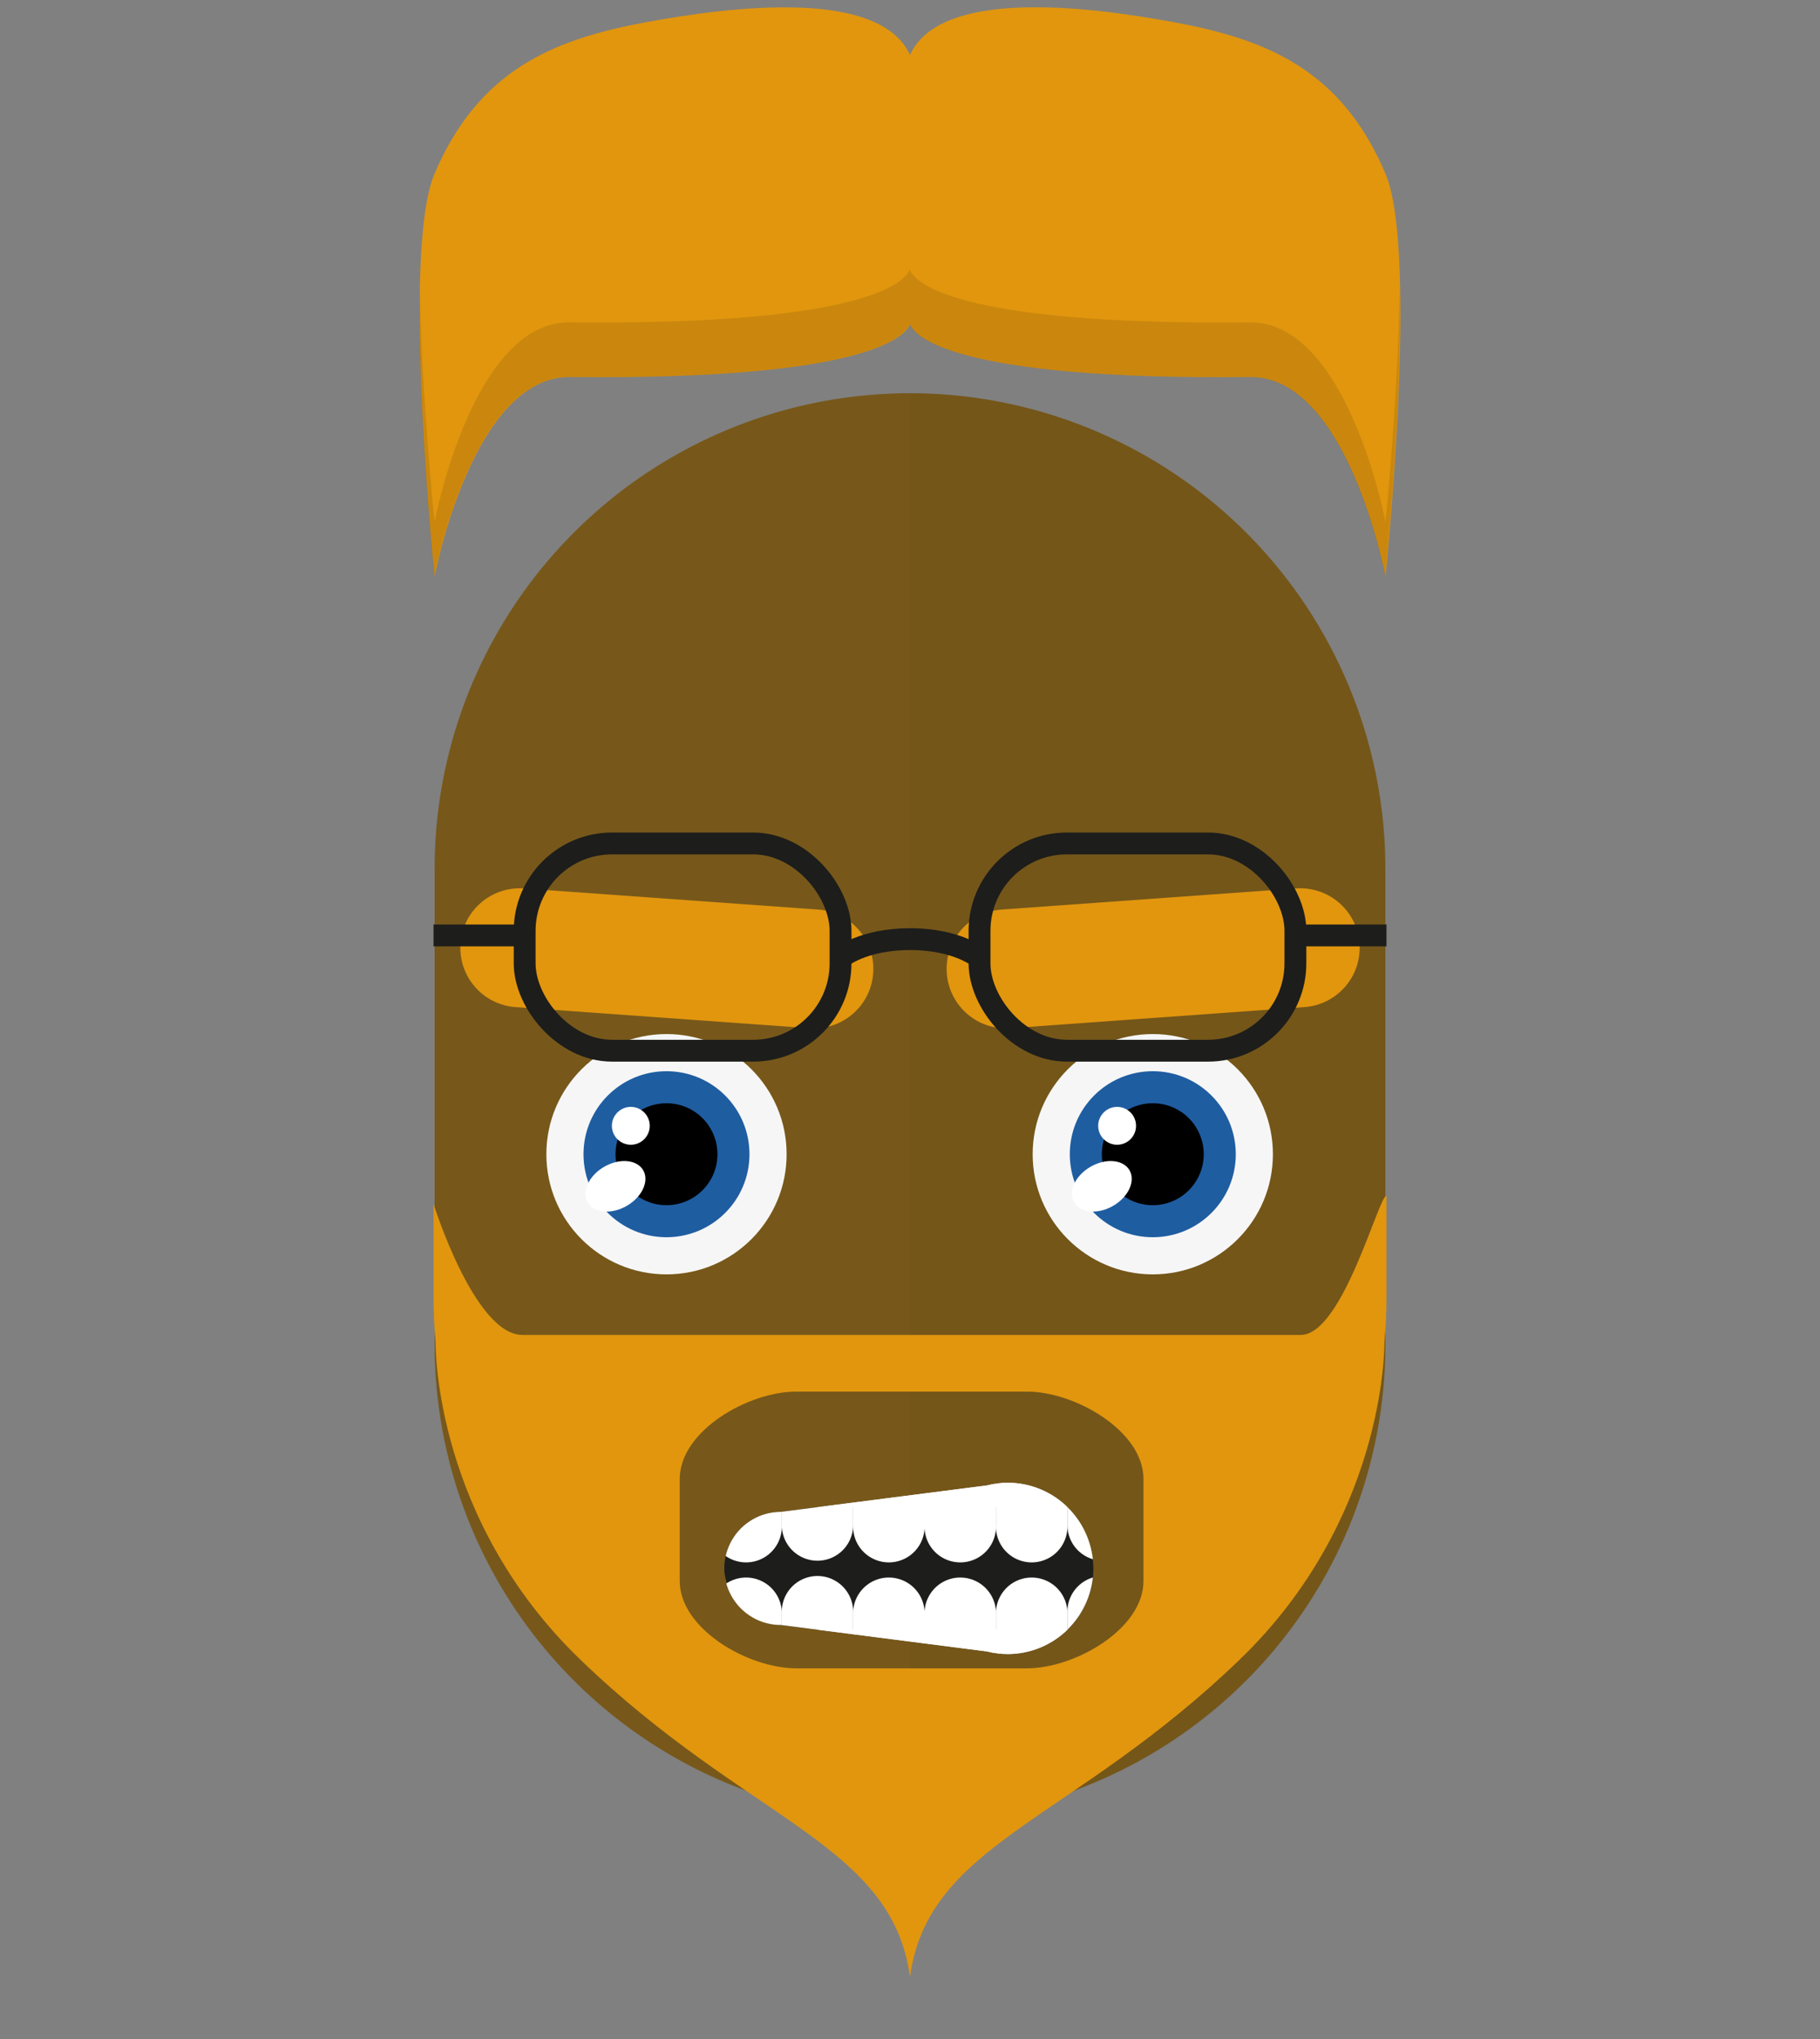 <svg id="svgBuilder" class="avatar-frame p-2 p-md-5 bg-white " xmlns="http://www.w3.org/2000/svg" viewBox="0 0 250 280" style="opacity: 1;">
  <rect x="0" y="0" width="250" height="280" fill="#808080" stroke="none"/>
  <defs>
    <clipPath id="b9b980b5-38c2-4c2c-b5a3-0250ab56908c" transform="translate(-59.5 -53.5)">
      <rect width="250" height="250" style="fill: none"></rect>
    </clipPath>
  </defs>
  <g id="ae1cd98a-2feb-47b9-a86d-6e1f11f5716f" data-name="SKIN" style="transform: translate(59.7px, 54px);">
    <g style="clip-path: url(#b9b980b5-38c2-4c2c-b5a3-0250ab56908c)">
      <g>
        <path class="first-color" d="M124.8,53.5a65.32,65.32,0,0,0-65.3,65.3v65.3a65.3,65.3,0,1,0,130.6,0V118.8A65.32,65.32,0,0,0,124.8,53.5Z" transform="translate(-59.5 -53.5)" style="fill: rgb(119, 88, 26);"></path>
        <path d="M124.8,53.5v196a65.32,65.32,0,0,0,65.3-65.3V118.9A65.34,65.34,0,0,0,124.8,53.5Z" transform="translate(-59.5 -53.5)" style="fill: #010202;opacity: 0.03;isolation: isolate"></path>
      </g>
    </g>
  </g>

  <defs>
    <clipPath id="e633eca7-c71d-4265-a26f-38ec1c972c4d" transform="translate(-61.68 -123.08)">
      <rect width="250" height="250" style="fill: none"></rect>
    </clipPath>
  </defs>
  <g id="a651f7ea-6927-4e38-812c-8addb090c128" data-name="EYES" style="transform: translate(63.23px, 121.98px);">
    <g style="clip-path: url(#e633eca7-c71d-4265-a26f-38ec1c972c4d)">
      <g>
        <circle cx="28.32" cy="36.52" r="16.5" style="fill: #f6f6f6"></circle>
        <circle class="first-color" cx="28.32" cy="36.52" r="11.4" style="fill: #1f5da1"></circle>
        <circle cx="28.32" cy="36.52" r="7"></circle>
        <ellipse cx="83" cy="164.01" rx="4.4" ry="3.1" transform="translate(-132.57 -59.61) rotate(-30)" style="fill: #fff"></ellipse>
        <circle cx="23.42" cy="32.62" r="2.6" style="fill: #fff"></circle>
        <circle cx="95.12" cy="36.52" r="16.5" style="fill: #f6f6f6"></circle>
        <circle class="first-color" cx="95.12" cy="36.52" r="11.4" style="fill: #1f5da1"></circle>
        <circle cx="95.12" cy="36.52" r="7"></circle>
        <path class="color-eyebrows" d="M177.6,139.4l-40.4,2.9a8.17,8.17,0,0,1-8.7-7.6h0a8.17,8.17,0,0,1,7.6-8.7l40.4-2.9a8.17,8.17,0,0,1,8.7,7.6h0A8.17,8.17,0,0,1,177.6,139.4Z" transform="translate(-61.68 -123.08)" style="fill: rgb(225, 150, 14);"></path>
        <path class="color-eyebrows" d="M69.3,139.4l40.4,2.9a8.17,8.17,0,0,0,8.7-7.6h0a8.17,8.17,0,0,0-7.6-8.7l-40.4-2.9a8.17,8.17,0,0,0-8.7,7.6h0A8.17,8.17,0,0,0,69.3,139.4Z" transform="translate(-61.68 -123.08)" style="fill: rgb(225, 150, 14);"></path>
        <ellipse cx="149.8" cy="164.01" rx="4.4" ry="3.1" transform="translate(-123.62 -26.21) rotate(-30)" style="fill: #fff"></ellipse>
        <circle cx="90.22" cy="32.62" r="2.6" style="fill: #fff"></circle>
      </g>
    </g>
  </g>

  <defs>
    <clipPath id="bc731718-b731-4745-93b1-ed293c164cf1" transform="translate(-87.93 -201.58)">
      <rect id="a89d0034-4bba-4ed6-abfc-fc2aa4c35176" data-name="SVGID" width="250" height="250" style="fill:none"></rect>
    </clipPath>
    <clipPath id="a9875b10-32a2-4f9f-b488-b2c9e8152956" transform="translate(-87.93 -201.58)">
      <path id="a93edf96-2b5b-48d7-84b7-544ab8d66a81" data-name="SVGID" d="M138.59,207.19h0a11.59,11.59,0,0,0-2.85.37l-28.32,3.63a7.77,7.77,0,1,0,0,15.54l28.32,3.63a11.59,11.59,0,0,0,2.85.36h0A11.79,11.79,0,0,0,150.35,219h0A11.8,11.8,0,0,0,138.59,207.19Z" style="fill:none"></path>
    </clipPath>
  </defs>
  <g style="clip-path: url(&quot;#bc731718-b731-4745-93b1-ed293c164cf1&quot;); transform: translate(85.77px, 200px);" data-name="MOUTH">
    <g style="clip-path:url(#a9875b10-32a2-4f9f-b488-b2c9e8152956); transform: translate(2px, -2px);">
      <rect x="38.89" y="5.62" width="23.53" height="23.53" rx="11.76" style="fill:#1d1d1b"></rect>
      <rect x="11.72" y="9.61" width="15.54" height="15.54" rx="7.77" style="fill:#1d1d1b"></rect>
      <polygon points="19.49 25.15 50.65 29.15 50.65 5.62 19.49 9.61 19.49 25.15" style="fill:#1d1d1b"></polygon>
      <path d="M92.84,203.2a4.91,4.91,0,0,0-4.91,4.91V213a4.91,4.91,0,1,0,9.81,0v-4.9A4.91,4.91,0,0,0,92.84,203.2Z" transform="translate(-87.93 -201.58)" style="fill:#fff"></path>
      <path d="M161.49,203.2a4.91,4.91,0,0,0-4.91,4.91V213a4.91,4.91,0,1,0,9.81,0v-4.9A4.9,4.9,0,0,0,161.49,203.2Z" transform="translate(-87.93 -201.58)" style="fill:#fff"></path>
      <path d="M102.64,203.2a4.9,4.9,0,0,0-4.9,4.91V213a4.91,4.91,0,1,0,9.81,0v-4.9A4.91,4.91,0,0,0,102.64,203.2Z" transform="translate(-87.93 -201.58)" style="fill:#fff"></path>
      <path d="M112.45,203.2a4.9,4.9,0,0,0-4.9,4.91V213a4.9,4.9,0,1,0,9.8,0v-4.9A4.9,4.9,0,0,0,112.45,203.2Z" transform="translate(-87.93 -201.58)" style="fill:#fff"></path>
      <path d="M122.26,203.2a4.91,4.91,0,0,0-4.91,4.91V213a4.91,4.91,0,1,0,9.81,0v-4.9A4.9,4.9,0,0,0,122.26,203.2Z" transform="translate(-87.93 -201.58)" style="fill:#fff"></path>
      <path d="M132.06,203.2a4.91,4.91,0,0,0-4.9,4.91V213a4.91,4.91,0,1,0,9.81,0v-4.9A4.91,4.91,0,0,0,132.06,203.2Z" transform="translate(-87.93 -201.58)" style="fill:#fff"></path>
      <path d="M141.87,203.2a4.9,4.9,0,0,0-4.9,4.91V213a4.91,4.91,0,1,0,9.81,0v-4.9A4.91,4.91,0,0,0,141.87,203.2Z" transform="translate(-87.93 -201.58)" style="fill:#fff"></path>
      <path d="M151.68,203.2a4.9,4.9,0,0,0-4.9,4.91V213a4.9,4.9,0,1,0,9.8,0v-4.9A4.9,4.9,0,0,0,151.68,203.2Z" transform="translate(-87.93 -201.58)" style="fill:#fff"></path>
      <rect x="9.81" width="58.84" height="8.98" style="fill:#fff"></rect>
      <path d="M161.49,234.71a4.9,4.9,0,0,0,4.9-4.9V224.9a4.91,4.91,0,0,0-9.81,0v4.91A4.91,4.91,0,0,0,161.49,234.71Z" transform="translate(-87.93 -201.58)" style="fill:#fff"></path>
      <path d="M92.84,234.71a4.91,4.91,0,0,0,4.9-4.9V224.9a4.91,4.91,0,0,0-9.81,0v4.91A4.91,4.91,0,0,0,92.84,234.71Z" transform="translate(-87.93 -201.58)" style="fill:#fff"></path>
      <path d="M151.68,234.71a4.9,4.9,0,0,0,4.9-4.9V224.9a4.9,4.9,0,1,0-9.8,0v4.91A4.9,4.9,0,0,0,151.68,234.71Z" transform="translate(-87.93 -201.58)" style="fill:#fff"></path>
      <path d="M141.87,234.71a4.91,4.91,0,0,0,4.91-4.9V224.9a4.91,4.91,0,0,0-9.81,0v4.91A4.9,4.9,0,0,0,141.87,234.71Z" transform="translate(-87.93 -201.58)" style="fill:#fff"></path>
      <path d="M132.06,234.71a4.91,4.91,0,0,0,4.91-4.9V224.9a4.91,4.91,0,0,0-9.81,0v4.91A4.91,4.91,0,0,0,132.06,234.71Z" transform="translate(-87.93 -201.58)" style="fill:#fff"></path>
      <path d="M122.26,234.71a4.9,4.9,0,0,0,4.9-4.9V224.9a4.91,4.91,0,0,0-9.81,0v4.91A4.91,4.91,0,0,0,122.26,234.71Z" transform="translate(-87.93 -201.58)" style="fill:#fff"></path>
      <path d="M112.45,234.71a4.9,4.9,0,0,0,4.9-4.9V224.9a4.9,4.9,0,1,0-9.8,0v4.91A4.9,4.9,0,0,0,112.45,234.71Z" transform="translate(-87.93 -201.58)" style="fill:#fff"></path>
      <path d="M102.64,234.71a4.91,4.91,0,0,0,4.91-4.9V224.9a4.91,4.91,0,0,0-9.81,0v4.91A4.9,4.9,0,0,0,102.64,234.71Z" transform="translate(-87.93 -201.58)" style="fill:#fff"></path>
      <rect x="97.74" y="227.35" width="58.84" height="8.98" transform="translate(166.39 262.12) rotate(180)" style="fill:#fff"></rect>
    </g>
  </g>

  <g id="be37817a-f08e-45d8-85c2-029015449a5c" data-name="Calque 2" style="transform: translate(57.64px, 1px);">
    <g id="a534ff18-34e3-495c-9fc2-9f320af8c193" data-name="Calque 1" style="transform: translateY(43px);">
      <path d="M132.67,22.85c-6-14.13-16.07-18.38-28.84-20.76S71.48-2.48,67.36,6.54c-4.12-9-23.77-6.82-36.47-4.45S8.08,8.72,2.05,22.85c-4.62,10.83,0,55.32,0,55.32s5.18-27.55,18.63-27.4c41.37.45,46.13-5.8,46.68-7.24.55,1.44,5.31,7.69,46.68,7.24,13.45-.15,18.63,27.4,18.63,27.4S137.29,33.68,132.67,22.85Z" style="fill: rgb(225, 150, 14);" class="first-color"></path>
      <path d="M132.67,70.67S127.49,43.11,114,43.26c-41.37.45-46.13-5.8-46.68-7.24-.55,1.44-5.31,7.69-46.68,7.24C7.23,43.11,2.05,70.67,2.05,70.67S.31,53.87,0,38.41c-.36,16.93,2,39.76,2,39.76s5.18-27.55,18.63-27.4c41.37.45,46.13-5.8,46.68-7.24.55,1.44,5.31,7.69,46.68,7.24,13.45-.15,18.63,27.4,18.63,27.4s2.37-22.83,2-39.76C134.41,53.87,132.67,70.67,132.67,70.67Z" style="fill:#070707;opacity:0.1"></path>
    </g>
  </g>

  <g id="ec31a289-9c4d-4a39-b66e-96d10222e150" data-name="Calque 2" style="transform: translate(59.55px, 164.208px);">
    <g id="e4aa8963-1541-4fae-9f47-23f80b3014da" data-name="Calque 1" style="transform: translateY(7px);">
      <path d="M130.9,0c-1.06-.08-6,19.11-11.78,19.11H12.22C5.62,19.11,0,1.11,0,1.11V13.92C0,16,.1,18,.28,20.1c0,1,0,24.44,19.88,43.59C43.31,86,62.9,88.86,65.45,107.24,68,88.86,87.59,86,110.74,63.69c19.87-19.14,19.88-42.62,19.88-43.59q.28-3.11.28-6.18ZM33.82,38.89c0-6.6,9.4-12,16-12h31.7c6.6,0,16,5.4,16,12v14c0,6.6-9.4,12-16,12H49.82c-6.6,0-16-5.4-16-12Z" class="first-color" style="fill: rgb(225, 150, 14);"></path>
    </g>
  </g>

  <g id="fad11d47-0265-4e60-918c-c7e965245ce3" data-name="Calque 2" style="transform: translate(59.55px, 114.325px);">
    <g id="be32d9cf-3f12-496c-8aef-5dc366868244" data-name="Calque 1" style="transform:translateY(30px);">
      <g>
        <path d="M55.91,17.21s3-2.57,9.54-2.57S75,17.21,75,17.21" class="first-color-stroke" style="fill: none;stroke: #1d1d1b;stroke-miterlimit: 10;stroke-width: 3px"></path>
        <line x1="12" y1="14.13" y2="14.13" class="first-color-stroke" style="fill: none;stroke: #1d1d1b;stroke-miterlimit: 10;stroke-width: 3px"></line>
        <line x1="130.9" y1="14.13" x2="118.39" y2="14.13" class="first-color-stroke" style="fill: none;stroke: #1d1d1b;stroke-miterlimit: 10;stroke-width: 3px"></line>
        <rect x="75" y="1.5" width="43.39" height="28.46" rx="12" class="first-color-stroke" style="fill: none;stroke: #1d1d1b;stroke-miterlimit: 10;stroke-width: 3px"></rect>
        <rect x="12.52" y="1.5" width="43.39" height="28.46" rx="12" class="first-color-stroke" style="fill: none;stroke: #1d1d1b;stroke-miterlimit: 10;stroke-width: 3px"></rect>
      </g>
    </g>
  </g>
</svg>